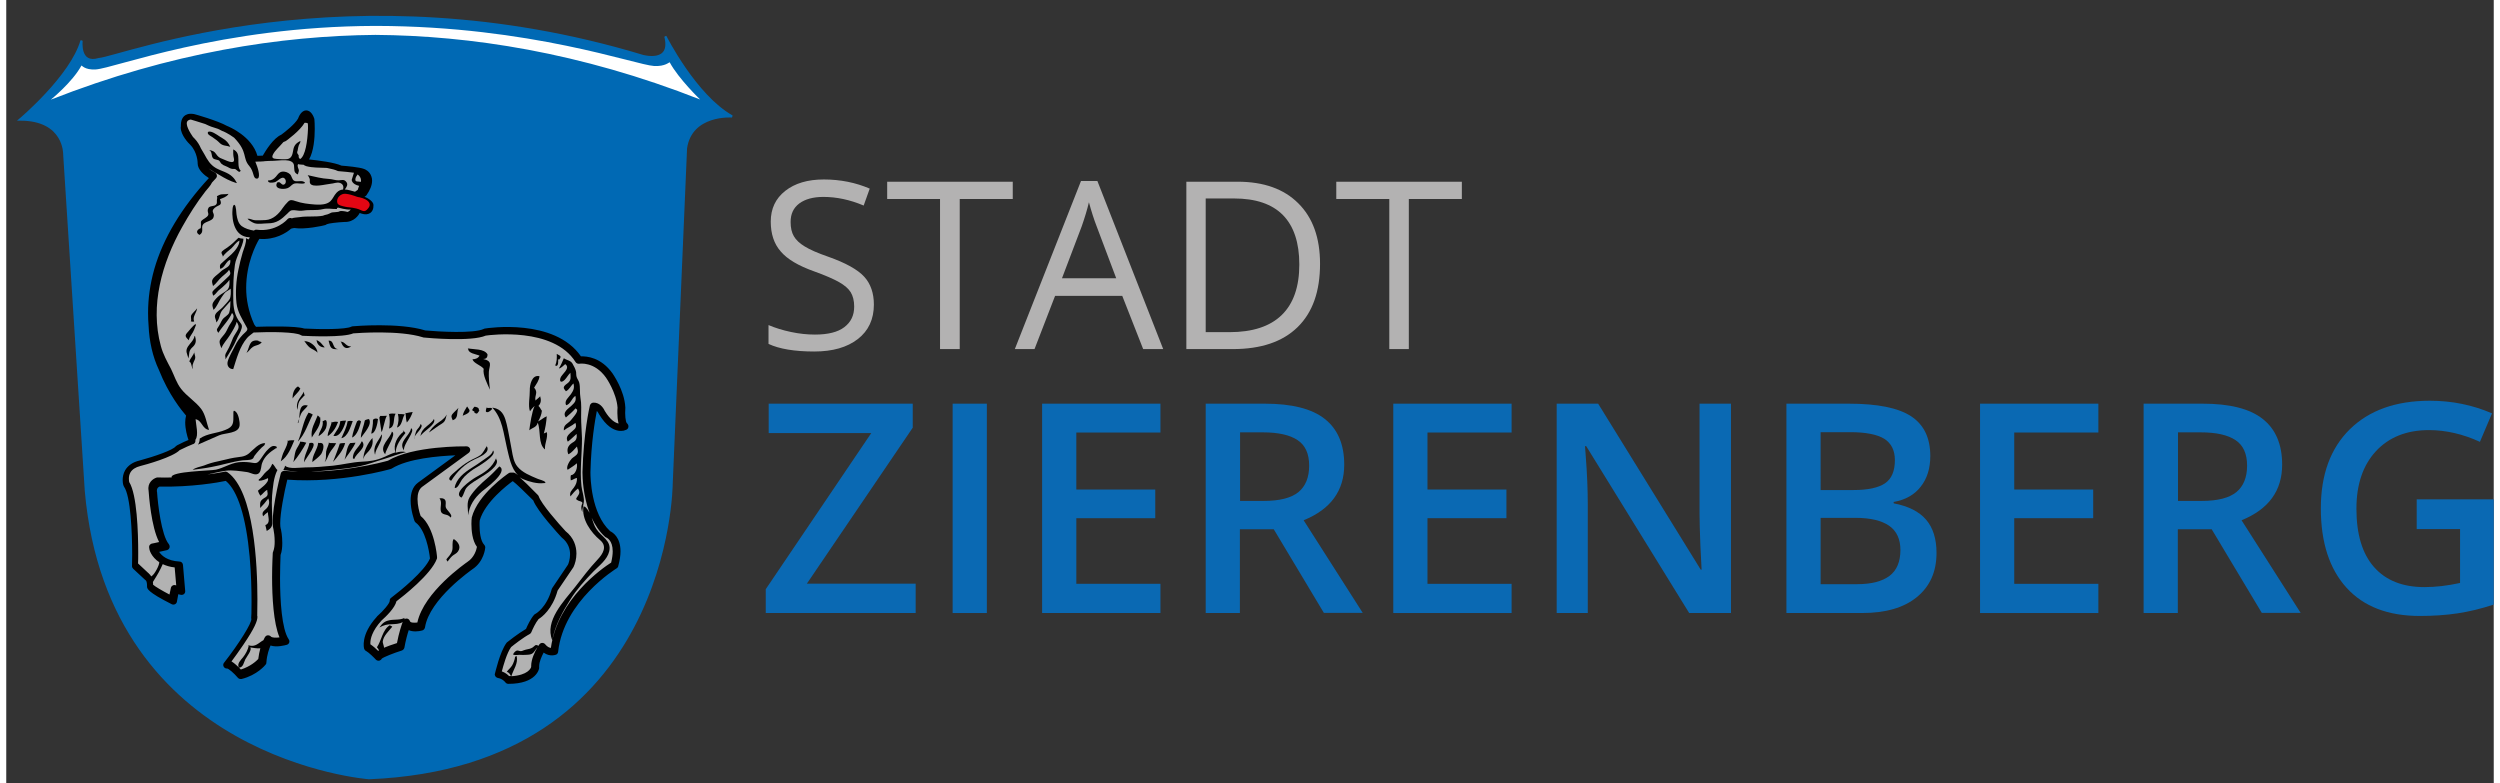 <?xml version="1.0" encoding="utf-8" standalone="no"?><!-- Generator: Adobe Illustrator 22.1.0, SVG Export Plug-In . SVG Version: 6.00 Build 0)  --><svg xmlns="http://www.w3.org/2000/svg" xmlns:xlink="http://www.w3.org/1999/xlink" height="47" id="Ebene_1" style="enable-background:new 0 0 1440.1 453.5;" version="1.1" viewBox="0 0 1440.1 453.5" width="150" x="0px" xml:space="preserve" y="0px">
<rect x="0" y="0" width="1440.1" height="453.5" fill="#333333" stroke="none"/>
<style type="text/css">
	.st0{fill-rule:evenodd;clip-rule:evenodd;fill:none;stroke:#FFFFFD;stroke-width:5.361200e-02;}
	.st1{fill-rule:evenodd;clip-rule:evenodd;fill:#0069B4;stroke:#0069B4;stroke-width:1.287;}
	.st2{fill-rule:evenodd;clip-rule:evenodd;}
	.st3{fill-rule:evenodd;clip-rule:evenodd;fill:#B2B2B2;}
	.st4{fill-rule:evenodd;clip-rule:evenodd;fill:#E30613;}
	.st5{fill-rule:evenodd;clip-rule:evenodd;fill:#FFFFFF;}
	.st6{fill:#B3B2B2;}
	.st7{fill:#0A69B3;}
</style>
<g>
	<path class="st0" d="M8,69.2c0,0,29.7-25,35.6-45.7c0,0-1.8,14.3,10.1,10.7c12.4-0.9,144.8-53.2,314.8-1.8c0,0,17.2,4.8,13.1-11.3   c0,0,17.3,34.4,38.6,46.3c0,0-23.7-1.8-26.7,18.4L385.2,280c0,0-0.6,163.4-175.2,170.5c0,0-150.3-11.3-163.9-166.3L33.6,89.4   C33.6,89.4,34.2,69.2,8,69.2z"/>
	<path class="st1" d="M8,69.2c0,0,29.7-25,35.6-45.7c0,0-1.8,14.3,10.1,10.7c12.4-0.9,144.8-53.2,314.8-1.8c0,0,17.2,4.8,13.1-11.3   c0,0,17.3,34.4,38.6,46.3c0,0-23.7-1.8-26.7,18.4L385.2,280c0,0-0.6,163.4-175.2,170.5c0,0-150.3-11.3-163.9-166.3L33.6,89.4   C33.6,89.4,34.2,69.2,8,69.2z"/>
	<path class="st2" d="M265.5,296.4c-0.1,0.7-0.1,1.4-0.1,2.1C265.5,297.9,265.6,297.2,265.5,296.4z"/>
	<path class="st2" d="M248.7,286.5c0-0.1-0.1-0.2-0.1-0.2l-0.7,0.2C248.1,286.5,248.4,286.5,248.7,286.5z"/>
	<path class="st2" d="M224.3,346.9L224.3,346.9L224.3,346.9z"/>
	<g>
		<path class="st3" d="M101.5,342.9l-3.4-1l-1.3,6.5c0,0-13.1-6.5-13.1-8.4c0,0,0.3-3.9-1.5-5.2l-7.1-6.6c0,0,1.1-38.8-5-47.2    c0,0-2.9-9.4,7.9-12.1c0,0,19.1-5,22-8.9c0,0,7.3-3.7,8.4-3.7c0,0-4.2-9.7-1.8-16c0,0-58.5-60.8,14.2-137.5c0,0-8.2-4.2-7.6-8.4    c0,0,0-6.8-4.8-11.8c0,0-5.7-5.5-5-9.4c0,0-0.8-6,4.8-5c0,0,13.9,3.9,18.9,6.8c0,0,14.7,5.8,16.8,17.6l6-0.3    c0,0,5.5-10.5,10.5-12.3c0,0,8.1-5.8,10.5-10.2c0,0,2.6-7.9,5.5-0.3c0,0,1.6,21.3-5.5,24.7c0,0,17.6,1.3,22.8,3.9    c0,0,10.7,0.8,12.9,1.8c0,0,7.1,2.4,0.2,12.1c0,0-12,4.2-3.9,10.2c0,0-2.1,4.5-7.1,4.2c0,0-10.7,0.5-11.5,1.8    c0,0-14.2,3.4-19.2,1.1c0,0-7.1,8.4-19.6,6.8c0,0-17.6,26.5-2.4,55.3c0,0,24.7-1.3,29.4,1.9c0,0,23.9,1.3,28.9-1.3    c0,0,26.5-2.4,41.4,2.4c0,0,27.6,2.7,35.2-1c0,0,40.2-6.3,54.3,16.2c0,0,10-1.8,17.6,8.9c0,0,6.6,9.2,7.1,18.7    c0,0-0.8,9.2,1.8,10.8c0,0-6,3.7-13.1-7.9c0,0-1.6-3.9-4.8-3.7c0,0-3.7,15.5-4.2,38c0,0-0.5,24.4,12.4,35.9c0,0,8.1,2.6,3.9,17.8    c0,0-31.5,18.9-34.9,49.8c0,0-3.4,1.6-6.8-2.6c0,0-4.7,7.1-4.2,12.1c0,0-1,7.4-15.7,7.4c0,0-2.1-2.9-5.8-3.4c0,0,2.6-12,6.3-17    c0,0,6.8-5.5,11.3-7.9c0,0,2.4-5.8,4.7-8.4c0,0,7.3-3.9,10.5-15.8l9.2-13.6c0,0,5.3-11-4.2-18.4c0,0-14.2-15.2-16-21    c0,0-11.8-12.1-13.1-12.1c-1.3,0-1.3,0-1.3,0s-17.1,11.6-20.5,24.4c0,0-1,11.5,3.2,16c0,0-0.5,7.1-6.6,11c0,0-25.7,17.6-28.3,35.1    c0,0-7.1,1.8-8.1-2.1c0,0-2.4,6-3.7,13.6c0,0-12.6,4-12.9,5.8c0,0-3.9-4.2-6.3-5.5c0,0-2.1-6.8,6.8-16.5c0,0,8.4-7.3,8.2-10.8    c0,0,19.9-14.7,23.4-24.1c0,0-1.3-17-9.2-22.8c0,0-5.5-14.7,1.3-19.7l27-19.7c0,0-30.7-0.5-44.6,8.1c0,0-29.1,8.6-60.9,6    c0,0-6.3,24.7-4.2,31.2c0,0,1.8,8.9-0.3,14.2c0,0-2.4,39.6,5,50.4c0,0-7.3,2.1-9.7-0.5c0,0-3.2,4.7-3.7,12.6c0,0-4.5,5.5-12.9,7.6    c0,0-5.8-6.6-8.1-6.1c0,0,17.6-22.5,16.3-27.3c0,0,2.9-68-16.3-81.6c0,0-18.4,3.9-39.3,3.4c0,0-3.9,1.3-3.2,5.3    c0,0,1.6,24.7,7.3,31.5l-7.1,1.5c0,0,2.1,8.4,14.7,9.3L101.5,342.9z"/>
		<path class="st2" d="M357.1,249.3c0.1,0.2,0.3,0.3,0.4,0.4C357.4,249.5,357.3,249.4,357.1,249.3z M304.9,387.4L304.9,387.4    c0.1,0.1,0.1,0.2,0.1,0.2C304.9,387.6,304.9,387.5,304.9,387.4z M127.4,383.6c0.1,0,0.3-0.1,0.4-0.1    C127.7,383.5,127.5,383.5,127.4,383.6z M127.4,383.6 M127.4,383.6C127.3,383.6,127.3,383.6,127.4,383.6    C127.3,383.6,127.3,383.6,127.4,383.6z M127.4,383.6L127.4,383.6L127.4,383.6z M127.4,383.6 M88.4,282.2    C88.4,282.2,88.4,282.2,88.4,282.2C88.4,282.2,88.4,282.2,88.4,282.2z M83.4,333L83.4,333L83.4,333z M83.6,333.1    c-0.1,0-0.1-0.1-0.2-0.1c0,0,0.1,0,0.1,0.1C83.6,333.1,83.6,333.1,83.6,333.1z M83.6,333.1L83.6,333.1L83.6,333.1z M83.2,285.8    C83.2,285.8,83.2,285.8,83.2,285.8S83.2,285.8,83.2,285.8z M83.2,285.6c0-0.1,0-0.1,0-0.2c0,0.1,0,0.2,0,0.3    C83.2,285.7,83.2,285.7,83.2,285.6z M155.4,308c0,0,0,0,0-0.1c0,0,0-0.1,0-0.1C155.4,307.9,155.4,308,155.4,308z M155.4,308     M155.4,308C155.4,308,155.4,308,155.4,308S155.4,308,155.4,308z M155.4,308 M101.3,72.7c0,0.1,0,0.3,0,0.4l0,0    C101.3,73,101.3,72.8,101.3,72.7z M101.3,72.7C101.3,72.7,101.3,72.7,101.3,72.7S101.3,72.7,101.3,72.7z M170.1,92.1    c-0.3-0.3-0.7-0.7-0.8-1.1c-0.1-0.3,0.1-0.8,0-1c-0.1-0.4-0.6-0.8-0.7-1.1c-0.3-0.8-0.2-1,0.1-1.8c0.2-1,0.3-2,0.6-2.8    c0.3-0.9,1.1-1.7,1-2.7c-2.6,1.3-3.8,2.7-4.2,5.6c-0.4,2.2-0.8,4.4-3.3,4.9c-1.9,0.3-4.4,0-6.3-0.1c-2-0.1-3.1-0.6-2-2.7    c1.2-2.3,3.5-4.2,5.1-6.1c0.3-0.3,0.5-0.6,0.8-0.9c0.3-0.2,0.6-0.3,0.9-0.4c0.2-0.1,0.3-0.2,0.5-0.2c0.8-0.6,8.2-5.9,10.9-10.6    c0.7-0.1,1.3,0,1.9,0.3c0.1,1,0.1,2,0.1,3C174.4,81.8,173.2,90.3,170.1,92.1z M203.4,101c1.2,0.8,2,2,2,3.6c0,0.2,0,0.4-0.1,0.7    c-1.6-0.4-3.2,0.2-3.2-1.3C202.1,102.7,202.9,101.7,203.4,101z M84.9,337l0.2-0.4c2.7-4.3,3.7-6,5.5-10c1.9,0.9,4.1,1.6,6.9,1.9    c0.2,2.1,0.6,7.1,0.9,10.4c-0.1,0-0.4-0.1-0.4-0.1c-0.6-0.2-1.2-0.1-1.7,0.2c-0.5,0.3-0.9,0.8-1,1.4c0,0-0.4,2-0.8,3.8    c-4.2-2.2-8.3-4.6-9.5-5.7c0,0,0,0,0,0c0,0,0-0.1,0-0.1C85,338,85,337.5,84.9,337z M88.6,325.5c0,1.9-2.8,7.1-4.4,8    c-0.1,0.1-0.2,0.2-0.3,0.2c-0.3-0.6-0.8-1.2-1.3-1.6c0-0.1-0.1-0.2-0.3-0.3c-1.1-1-5-4.7-6-5.6c0.1-1.3,0.1-3.5,0.1-6.3    c0-11.8-0.7-33.6-5.2-40.8c-0.1-0.3-0.2-1-0.2-2c0-1.1,0.2-2.4,0.9-3.6c1-1.7,2.9-3,5.7-3.7c3.2-0.8,18.8-5.1,22.8-9.2    c3-1.5,6.6-3.1,7.3-3.3l-0.2,0c0.7-0.1,1.4-0.4,1.7-1c0.3-0.5,0.4-1.2,0.3-1.7c2-2.5,0.3-8.9,0.1-11.9c3.7,0.6,3.8,5.7,7.8,6.2    c-1.4-4-2-8.7-4.5-12.1c-3.3-4.4-8.3-7.3-11.7-11.7c-2.7-3.5-3.9-7.6-5.8-11.5c-2.3-4.4-4.6-8.4-5.9-13.3    c-6.4-23.5,0.7-48.1,12.3-68.8c3.9-7,8.5-14.3,13.5-20.7c1.1-1.4,3-3.3,3.8-5.1c0.8-0.8,1.5-1.7,2.3-2.5c0.4-0.5,0.7-1.1,0.5-1.8    c-0.1-0.6-0.5-1.2-1.1-1.5c-1.3-0.7-2.6-1.5-3.7-2.4c2.1,1.4,4.2,2.6,6.3,3.8c3.1,1.9,6.1,3.5,9.6,4.6v0.1c0.1,0,0.4-0.1,0.5-0.1    c-0.7-1.3-1.4-2.5-2.5-3.5c-2.6-2.6-6.4-3.3-9.6-5.1c-3.3-1.9-5-4.8-6.7-8c-0.6-1.1-1.3-2.2-2-3.4c-0.8-1.9-2-3.9-3.7-5.7    c0,0-0.1,0-0.1-0.1c-0.2-0.2-0.5-0.5-0.8-0.8c-1.5-2.2-5.1-7.7-2.9-9.5c0.5-0.4,1-0.5,1.6-0.6c0.9,0.3,4.5,1.3,8.4,2.6    c1.4,0.7,2.6,1.2,3.4,1.5c1.3,0.4,2.7,0.9,4,1.3c0.9,0.4,1.7,0.8,2.4,1.2c0.1,0.1,0.2,0.1,0.3,0.1c0.1,0,3.2,1.3,6.6,3.8    c0.1,0.1,0.1,0.1,0.2,0.2c7.9,8.3,4.5,11.5,8.6,16.2c2.9,3.4,2,7.1,4.2,7.3c2.7,0.3,0.8-5.8,0.4-6.9c-0.3-0.9-0.7-1.9-1.1-2.9    l2.6-0.1c0.2,0,0.4,0,0.6,0l1.6-0.1c0.2,0,0.4,0,0.6-0.1c1.7-0.1,3.4-0.2,5.2-0.2c3,0,11.3-1.8,11.8,2.7c0.3,2.3-0.4,4.2,2.3,5.2    c0-0.8,0.5-1.5,0.5-2.3c0-0.7-0.5-1.4-0.6-2.1c-0.2-0.8-0.1-1.2,0.2-1.6c0.2,0.1,0.5,0.2,0.7,0.2c0.7,0.1,1.6,0.1,2.5,0.2    c0.1,0.2,0.6,0.5,1.5,0.8c3.7,1,7.7,0.8,11.4,1c0.3,0,0.6,0,0.9,0.1c2.4,0.5,4.5,1,5.7,1.6c0.2,0.1,0.5,0.2,0.8,0.2    c3,0.2,6.3,0.6,8.8,0.9l-1.3,4.1c0,0-0.1,2.5,4.3,3.5c-0.3,0.8-0.6,1.5-0.8,2.3c-0.5,0.4-1.1,0.8-1.6,1.1    c-1.9-0.5-3.9-1.2-5.9-1.3c1-1.3,2-2.8,1-4.2c-1.3-1.9-2.7-1.2-4.4-1.1c-1.9,0.1-3.8-0.7-5.7-0.8c-4.3-0.2-8.2-1.3-12.4-2.2    c0.5,0.6,1,1.5,1.2,2.2c0.2,0.9-0.2,1.6,0.2,2.5c1.3,2.8,9.3,0.5,11.8,0.3c1.9-0.1,3.7-1.1,5.5-0.5c1.7,0.6,2.3,2,1.8,3.7h0.1    c0,0,0,0.1,0,0.1c-1.4,0.1-2.7,0.6-3.9,1.9c-3,3.2-2.2,7.5-12.5,6.8c-3.9-0.3-7.6-0.7-11.3-2c-1.8-0.6-2.9-1-4.3,0.4    c-1.2,1.2-2.2,2.4-3.1,3.7c-2.2,3.3-5.5,6.6-9.8,6.9c-2,0.1-4.2,0.2-6.2,0.1c-1.5-0.1-2.8-1-4.3-0.9c0.5,0.9,3.1,2.4,4.2,2.7    c2.2,0.6,5.3,0,7.6,0c5,0,7.7-2.2,11.2-5.6c1.5-1.5,1.9-2.2,4.2-2c1.8,0.2,3.3,0.5,5.1,0.2c3.8-0.6,7.4,0.1,11.2-0.8    c2.8-0.7,5.4,0,8.3-0.1c-0.3-0.6,0.2-0.7,0.7-0.8c0,0,4.9,1.4,7.1,1.1c0,0,0.1,0.1,0.1,0.1c-0.4,0.5-1,1-1.8,1.3    c-1.8-0.5-4-0.7-4.6-0.4c-0.7,0.7-4.2,0.4-5,0.9c-0.7,0.3-1.3,0.7-2,0.9c-1.3,0.3-2.1,0.5-2.7,0.8c-4.4,0.8-9,0.1-13.4,0.8    c-1.9,0.3-3.2,0.2-4.5,0.7c0,0,0,0-0.1,0c-0.8-0.4-1.9-0.2-2.5,0.5c-0.2,0.3-6.6,7.5-17.8,6.1c-0.6-0.1-1.2,0.1-1.6,0.5    c-2.7-0.4-5.3-1.3-7.1-2.6c-2.1-1.7-2.6-4.3-3-6.8c-0.1-0.7-0.2-5.3-1.2-5.5c-1.3-0.2-1.2,4.7-1.2,5.4c0.1,3.5,0.9,7.5,3.2,10.3    c1.9,2.2,4.3,3,6.9,3.1c-0.2,0.4-0.4,0.8-0.6,1.2c-0.6-0.1-1.1-0.4-1.7-0.8l0.1,0.1c0.3,2.6-1.1,5.7-1.9,8.2    c-1,3.3-1.8,6.7-2.5,10.1c-1.3,5.9-1.8,13.2-1.1,19.3c0.6,5.1,3.2,9,5.6,13.4c0.4,0.8,0.9,1.3,0.6,2.1c-0.3,0.9-1.9,2-2.5,2.7    c-2,2.2-3.2,3.7-4.5,6.4c-1.4,3-3.4,6-4.3,9.2c-0.6,2.3,0.7,4.4,3.2,4.4c1.9-6,3.8-13.1,8-18c1.1-1.3,2.5-2.1,3.8-3.2    c10-0.5,24.5-0.3,27.3,1.5c0.3,0.2,0.7,0.3,1,0.4c4,0.2,23.5,1.1,29.4-1.4c2.7-0.2,26.8-2,40.4,2.3c0.1,0.1,0.3,0.1,0.4,0.1    c2.8,0.3,27.6,2.5,35.9-1.1c2.6-0.4,39.2-5.1,52,15.3c0.4,0.7,1.3,1.1,2.1,1c0.3-0.1,8.8-1.4,15.5,8c0.1,0.1,6.1,8.8,6.7,17.4    c-0.1,0.9-0.1,1.9-0.1,3.2c0,1.9,0.2,4.1,0.7,6c-1.9-0.4-4.7-1.9-8-7.3c-0.9-2-3.1-5-6.7-4.8c-0.9,0.1-1.6,0.7-1.9,1.6    c-0.2,0.7-3.7,16-4.3,38.5c0,0.1,0,0.2,0,0.5c0,2.6,0.3,13.1,4.1,23.2c-0.7-1.3-1.5-2.5-2.6-3.5l0.1,0.1c-0.1-0.1-0.7-0.3-1-0.4    c-1.3,7.4,4.3,15.2,9.6,19.6c4.3,3.6,1.7,7.9-1.5,11.3c-4.8,5.1-8.9,10.6-13.1,16c-6.3,8-17.7,19.5-13.1,30.6    c1.6-8.5,6-16.5,10.6-23.7c3.7-5.9,8.4-11,13.2-16c3.4-3.5,8.1-6.9,9.2-11.8c1.4-6.2-4.6-8.3-7.5-12.9c-1.3-1.9-1.9-4.3-2.7-6.5    c1.9,4.1,4.4,8,7.8,11.1c0.2,0.2,0.5,0.3,0.7,0.4c0.2,0.1,3.7,1.5,3.7,8c0,1.8-0.3,4-0.9,6.5c-4.9,3.1-30.9,21-34.9,49.4    c-0.8-0.1-2-0.5-3.3-2.1c-0.4-0.5-1-0.8-1.7-0.8c-0.7,0-1.3,0.4-1.7,0.9c-0.1,0.1-0.3,0.4-0.5,0.8c-1.8-1.1-1.9-0.1-3.3,0.9    c-1.2,0.8-2.6,1-4,1.3c-0.8,0.2-1.5,0.5-2.3,0.8c-1.1,0.3-1.9-0.4-2.8-0.3c-0.9,0.2-2,1.4-2.3,2.3c1.1,0.6,2.7,0.2,3.8,0.2    c1.3,0.1,2.6,0.1,4,0c1.5-0.1,2.6-0.1,3.7-1c0.9-0.8,1.6-2.2,2.4-3.1c0.1-0.1,0.1-0.1,0.2-0.2c-1.4,2.4-3.6,6.8-3.6,10.7    c0,0.2,0,0.4,0,0.6c-0.2,0.8-1.9,4.8-11.5,5.4c1.2-3.9,4.1-7.4,3.1-11.7c-0.1,0-0.8,0.3-0.9,0.4c-0.2,1.6-0.9,3.6-1.7,5    c-0.8,1.4-2.2,2.4-3.1,3.7c1.4,0.6,1.6,1.1,2.3,2.3l0.1,0.2c-0.4,0-0.7,0-1.1,0c-0.8-0.8-2.2-2-4.2-2.7c0.9-3.4,2.9-10.7,5.4-14.1    c1.2-1,6.9-5.5,10.7-7.5c0.4-0.2,0.8-0.6,1-1.1c0.6-1.5,2.5-5.6,4.2-7.6c1.7-1,8-5.6,11-16.5c0.3-0.5,9-13.3,9-13.3    c0.1-0.1,0.1-0.2,0.2-0.3c0.9-1.9,1.7-4.7,1.7-7.8c0-4.3-1.5-9.2-6.3-13c-3.9-4.2-14.1-15.8-15.5-20.1c-0.1-0.3-0.3-0.6-0.5-0.8    c-5.3-5.4-8.5-8.5-10.6-10.3c0.6,0.4,1.3,0.8,2,1.1c3.3,1.4,8.2,2.8,11.8,2.3c0.9-0.1,1.4,0.2,1-0.6c-0.6-0.9-3.6-1.5-4.6-2    c-4-1.7-8.6-3.5-11.4-6.9c-2.2-2.6-2.7-6.1-3.3-9.4c-1-5.1-1.8-10.3-3-15.3c-0.9-3.7-2.1-7.6-6.1-9c-0.7-0.2-1.4-0.4-2.1-0.5h-0.1    c5.9,6.2,6.5,15.1,8.4,23c1.3,5.3,2.4,12.2,6.5,16.1c-1.9-1.5-2.4-1.5-2.9-1.5H292c-0.4,0-0.8,0.1-1.2,0.4    c-0.7,0.5-17.8,12.1-21.3,25.6c0,0.1,0,0.2,0,0.3c-0.1,0.4-0.2,1.7-0.2,3.4c0,3.8,0.5,9.7,3.2,13.3c-0.3,1.7-1.5,6.1-5.5,8.7    c-1.1,0.8-25.2,17.4-29,35.1c-1.8,0.2-4,0.2-4.3-0.8c-0.3-0.9-1-1.5-1.9-1.5c-0.5,0-0.9,0.1-1.3,0.4c0-0.3,0-0.5,0.1-0.8    c-2.5,1.4-6.1,0.8-8.8,1.4c-2.9,0.6-4.1,1.8-5.8,4.2c2.6-1.4,4.3-1.9,7.1-1.9c1.5-0.1,4.8-0.1,6.4-1.3c-0.6,1.6-2.2,6.3-3.3,12.2    c-3.2,1-5.6,1.9-7.5,2.7c0.1-0.9-0.9-2.7-0.7-3.8c0.4-3.1,3.6-6,5.5-8.4c-0.3-0.2-1.1-0.7-1.5-0.8c-4.2,2.6-4.8,9-7.4,12.7    c0.5,0.5,0.9,1.2,1.2,1.8c-0.2,0.1-0.3,0.2-0.5,0.3c-1.2-1.2-3-2.8-4.5-3.8c0-0.2,0-0.5,0-0.8c0-2.2,0.9-6.9,6.5-13    c2.5-2.2,7.7-7.2,8.6-11.1c3.7-2.8,20.1-15.6,23.4-24.6c0.1-0.2,0.1-0.5,0.1-0.7c0-0.1,0-0.1,0-0.2c0-0.7-1.4-17.3-9.5-23.9    c-0.8-2.2-1.8-6.2-1.8-9.8c0-2.9,0.7-5.5,2.6-7l27-19.7c0.5-0.4,0.9-1,0.9-1.7c0-0.2,0-0.5-0.1-0.7c-0.3-0.8-1.1-1.4-2-1.4    c-1.3,0-31-0.4-45.5,8.3c-2.5,0.7-30.2,8.4-59.9,5.9c-1-0.1-2,0.6-2.2,1.6c-0.7,2.6-6.3,25.2-4.2,32.2c0.3,1.4,0.7,4.2,0.7,7.1    c0,2.1-0.2,4.2-0.9,5.9c-0.1,0.2-0.1,0.4-0.2,0.6c0,0.6-0.4,6.5-0.4,14.1c0,11.4,0.8,26.7,4.3,34.9c-2.2,0.3-4.4,0.2-5-0.5    c-0.4-0.5-1.1-0.7-1.7-0.7c-0.7,0-1.3,0.4-1.6,0.9c-0.1,0.1-0.5,0.7-1,1.9c-2.9,1.6-4.6,4.2-8.6,3c-0.3,0.1-0.1,0.3-0.2,0.5    l0.3-0.3c-0.5,2.4-1.8,4.8-3.3,6.7c-1.3,1.6-3.7,3.8-2.4,6c2.5,0,2.8-3,3.7-4.8c0.7-1.4,4.2-5.7,2.8-6.9c1,0.1,4.2,0.8,5.9,0.5    c-0.5,1.8-0.9,3.9-1.2,6.2c-1.1,1.2-4.6,4.4-10.1,6.1c-1.7-1.8-3.6-3.6-5.4-4.7c1.7-2.2,4.3-5.9,6.9-9.7c6.6-9.7,8.1-13.8,8.1-16    c0-0.3,0-0.5-0.1-0.7c0-1,0.1-4.5,0.1-9.6c0-19.7-1.8-62.5-17.3-73.5c-0.5-0.3-1.1-0.5-1.7-0.3c-0.1,0-3.9,0.8-10,1.6    c3.6-0.8,7.3-1.7,10.8-2.2c3.5-0.5,8.6,0.3,12.2,0.8c2.2,0.3,5.1,2.5,7,0.5c1.3-1.3,1.1-4.3,1.8-5.9c1.4-3.8,4.6-6.3,7.9-8.4    l0.2,0.1c0.9-1-0.2-1.3-1.1-1.4c-1.4-0.2-2.4,0.8-3.3,1.6c-2,1.8-3.2,4-4.8,6.2c-2,2.8-2.9,2.1-6,1.7c-2.2-0.3-4.5-0.3-6.6-0.1    c-4.8,0.6-8.6,3.3-13.1,4.3c-3.3,0.7-26.1,0.9-25.7,4.4c0.1,0,0.1,0,0.2,0.1c-2.7,0.1-5.4,0.1-8.2,0c-0.3,0-0.5,0-0.7,0.1    c-2,0.6-5.4,3-4.6,7.5c0.2,2.8,1.5,21,6.1,29.8c-2,0.5-4.2,0.9-4.2,0.9c-0.5,0.1-1,0.5-1.3,0.9c-0.2,0.4-0.3,0.7-0.3,1.1    c0,0.2,0,0.3,0.1,0.5C82.7,318.2,83.9,322.4,88.6,325.5z M144.6,189.2c-0.2-0.2-0.3-0.4-0.4-0.5c-0.3-0.3-0.5-0.7-0.7-1    c-3.3-7.3-4.6-14.5-4.6-21c0-14.1,5.6-25.1,7.6-28.4c9.2,0.7,15.5-3.4,18.4-5.9c0.6-0.2,1.2-0.3,1.8-0.4c6.3,1,16.7-1.3,18-1.7    c0.3-0.1,0.6-0.3,0.9-0.5c1-0.5,6.1-1.1,10.2-1.3c5.6,0.2,8.3-4.1,8.8-5.2c0.4,0.1,0.8,0.3,1.2,0.4c3.6,1.2,7-0.4,6.8-5.1    c-0.1-2-3.3-4-5.2-4.7c-0.5,0.2,0.6-0.2,1.1-0.8c2.2-3.1,3.3-6,3.3-8.5c0-0.8-0.1-1.6-0.4-2.4c-1-3.2-3.9-4.3-4.3-4.4    c-2.5-1-10.2-1.7-13-1.9c-4.2-1.9-13.3-3-18.8-3.6c2.7-4.7,3.3-12.3,3.3-17.6c0-2.5-0.1-4.5-0.2-5.5c0-0.2-0.1-0.4-0.1-0.6    c-0.4-1.2-1.8-4.7-4.7-4.7c-2.7,0.1-4.2,3.4-4.7,4.8c-1.8,3.2-7.5,7.7-9.7,9.3c-4.6,2-9,9.2-10.7,12.1c-1,0-1.9,0.1-3.1,0.1    c-3.2-11.3-16.3-16.8-17.6-17.3c-5.3-3-18.6-6.8-19.2-6.9c-0.1,0-0.1,0-0.2,0c-2.8-0.5-4.5,0.4-5.4,1.2c-1.6,1.5-1.9,3.8-1.9,5.1    c0,0.4,0,0.6,0,0.8c0,0.2-0.1,0.5-0.1,0.7c0,4.4,4.5,9.1,5.6,10.1c4.1,4.3,4.2,10.3,4.2,10.3c0,0.1,0,0.3,0,0.4    c0,3.6,3.8,6.8,6.5,8.5c-15.8,17.1-26.5,34.9-31.6,52.7c-2.4,8.5-3.6,16.9-3.6,25.4c0,2.5,0.1,5,0.3,7.4c0.4,9,2.3,17.8,6,25.6    c5.6,14.2,13.2,23.5,15.7,26.4c-0.3,1.3-0.5,2.6-0.5,3.9c0,3.9,1.1,7.9,1.9,10.2c-1.4,0.5-3.4,1.5-6.6,3.1    c-0.3,0.2-0.6,0.4-0.8,0.6c-1.5,2.1-12,5.8-20.9,8.2c-3.9,0.9-6.8,2.9-8.4,5.7c-1.1,1.9-1.4,4-1.4,5.6c0,1.9,0.4,3.2,0.5,3.3    c0.1,0.2,0.2,0.4,0.3,0.6c3.8,5.4,4.7,26.4,4.7,39.4c0,2.5-0.1,4.8-0.1,6.5c0,0.1,0,0.1,0,0.1c0,0.6,0.3,1.1,0.7,1.5l7.1,6.6    c0.1,0,0.1,0.1,0.2,0.1c0.4,0.3,0.7,1.7,0.7,3c0,0.1,0,0.3,0,0.4c0,0,0,0.1,0,0.1c0,1.2,0,3.1,14.3,10.3c0.6,0.3,1.3,0.3,1.9,0    c0.6-0.3,1-0.8,1.1-1.5c0,0,0.4-2.4,0.8-4.3c0.5,0.2,1.2,0.3,1.2,0.3c0.7,0.2,1.4,0.1,2-0.3c0.5-0.4,0.8-1,0.8-1.6    c0-0.1,0-0.2,0-0.2l-1.3-15.2c-0.1-1-0.9-1.9-2-1.9c-7.2-0.4-10.4-3.5-11.8-5.6c2.1-0.5,4.5-1,4.5-1c0.7-0.2,1.3-0.7,1.5-1.4    c0.1-0.2,0.1-0.5,0.1-0.7c0-0.5-0.2-1-0.5-1.4c-4.3-5.1-6.4-23.6-6.8-30.2c0-0.1-0.1-0.2-0.1-0.3c0-0.2,0-0.4,0-0.6    c0-1.3,0.9-1.9,1.5-2.2c18.3,0.4,34.3-2.4,38.4-3.3c6.9,5.7,11.7,20.8,13.8,43.8c0.9,10,1.1,19.5,1.1,26.2c0,5.6-0.1,9.2-0.2,9.3    c0,0,0,0.1,0,0.1c0,0.2,0.1,0.4,0.1,0.6l0-0.1c0.3,2.3-6.9,14-15.9,25.5c-0.5,0.6-0.5,1.5-0.1,2.2c0.4,0.7,1.3,1.2,2.1,1l-0.2,0    c1,0.1,4,2.7,6.3,5.4c0.5,0.6,1.3,0.8,2.1,0.7c9-2.2,13.8-8.1,14-8.4c0.3-0.3,0.4-0.7,0.4-1.2c0.3-4.5,1.6-7.9,2.4-9.8    c3.5,1.2,8.3-0.1,9.4-0.4c0.7-0.2,1.2-0.7,1.4-1.3c0.1-0.2,0.1-0.5,0.1-0.7c0-0.4-0.1-0.8-0.4-1.2c-4-5.9-5-22.4-5-35.5    c0-5.3,0.2-10.1,0.3-13.3c0.8-2.1,1-4.6,1-7c0-4.1-0.7-7.7-0.8-8c0-0.1-0.1-0.1-0.1-0.2c-0.2-0.7-0.3-1.8-0.3-3.1    c0-6.1,2.2-17.5,4.1-25.3c31.1,2.2,59.6-6.1,59.9-6.2c0.2-0.1,0.4-0.1,0.5-0.2c9.4-5.9,27.3-7.3,36.9-7.7    c-6.9,5-21.6,15.8-21.6,15.8c-3.3,2.4-4.3,6.4-4.3,10.4c0,5.7,2.1,11.3,2.2,11.7c0.1,0.4,0.4,0.7,0.7,1c5.6,4.1,7.8,16,8.3,20.8    c-3,7.3-17.2,18.8-22.5,22.8c-0.6,0.4-0.8,1-0.8,1.7c0,0,0,0.1,0,0.1v0c0,1.3-3.5,5.6-7.4,9c-0.1,0.1-0.1,0.1-0.1,0.2    c-9.6,10.5-7.4,18.2-7.3,18.5c0.2,0.5,0.5,1,1,1.2c1.7,0.9,4.8,4,5.8,5.1c0.5,0.5,1.4,0.8,2.2,0.5c0.5-0.2,1-0.6,1.2-1.1    c1.1-0.9,6.8-3.2,11.6-4.7c0.8-0.3,1.3-0.9,1.5-1.7c0.7-4,1.7-7.7,2.5-10.1c2.4,1.1,5.6,0.8,7.8,0.2c0.8-0.2,1.4-0.9,1.6-1.7    c2.5-16.5,27.2-33.5,27.4-33.7c6.8-4.4,7.5-12.3,7.5-12.6c0-0.1,0-0.1,0-0.2c0-0.5-0.2-1-0.6-1.4c-2.2-2.3-2.7-7.7-2.7-11.4    c0-1.1,0-2.1,0.1-2.7c3-10.7,16.4-20.8,19-22.7c0.1,0,0.1,0,0.2,0c1.5,1,7.1,6.4,11.8,11.1c2.4,6.3,14.8,19.7,16.2,21.2    c0.1,0.1,0.2,0.2,0.3,0.3c3.8,3,4.8,6.7,4.8,9.7c0,3-0.9,5.4-1.2,6c-0.2,0.3-9.1,13.5-9.1,13.5c-0.1,0.2-0.2,0.4-0.3,0.6    c-2.9,10.7-9.2,14.3-9.5,14.4c-0.2,0.1-0.4,0.3-0.6,0.4c-2.1,2.3-4.1,6.6-4.8,8.3c-4.5,2.6-10.7,7.5-10.9,7.7    c-0.2,0.1-0.2,0.2-0.4,0.4c-3.9,5.3-6.5,17.3-6.7,17.8c0,0.2-0.1,0.3-0.1,0.4c0,0.4,0.2,0.8,0.4,1.2c0.4,0.5,0.9,0.8,1.4,0.9    c2.7,0.4,4.4,2.5,4.4,2.6c0.4,0.5,1,0.8,1.7,0.8c16.4,0,17.8-8.8,17.8-9.1c0-0.1,0-0.2,0-0.3c0-0.1,0-0.2,0-0.2c0-0.2,0-0.4,0-0.6    c0-2.5,1.4-5.6,2.6-7.9c3.7,2.7,7.1,1.2,7.2,1.2c0.7-0.3,1.1-0.9,1.2-1.7c3.2-29.5,33.6-48.1,33.9-48.3c0.5-0.3,0.8-0.7,0.9-1.3    c0.9-3.3,1.3-6.1,1.3-8.5c0-8.2-4.4-10.9-6-11.7c-11.1-10.2-11.4-31.2-11.4-33.9c0-0.2,0-0.3,0-0.3c0.4-17.2,2.7-30.4,3.7-35.4    c0.7,0.7,1.2,1.8,1.2,1.8c0.1,0.1,0.1,0.2,0.2,0.3c8.1,13.2,15.7,8.8,16,8.6c0.6-0.4,0.9-1,0.9-1.8c0-0.7-0.4-1.4-1-1.9l0.1,0.1    c-0.8-0.7-1.2-5-0.9-8.8c0-0.1,0-0.2,0-0.3c-0.5-10-7.2-19.3-7.4-19.7c-6.7-9.4-15-10-18.3-9.9c-15.3-22.2-54-16.4-55.6-16.1    c-0.2,0-0.4,0.1-0.6,0.2c-5.8,2.8-26.3,1.6-33.9,0.9c-15.2-4.7-40.9-2.5-42-2.4c-0.3,0-0.5,0.1-0.8,0.2    c-3.2,1.7-18.3,1.6-27.3,1.1C167.6,188.6,150.9,189,144.6,189.2z"/>
		<path class="st2" d="M181.1,256.5l-0.5-0.2c-0.4,4.1-3.5,7-3.4,11.2c1.6-1.3,3.9-3,5.1-4.6C183.5,261,185.1,255.7,181.1,256.5z"/>
		<path class="st2" d="M320,213.2h-0.1c0.8,0.5,2.9-1.8,3.7-2.4c3.4,2.4-2.2,5.9-2.8,8.1c-0.7,2.6,0.9,2.6,2.5,1    c1.2-1.2,2-2.9,3.3-4.1c0.1,2.4,0.6,4.1-1.3,5.8c-0.8,0.7-2.3,1.5-2.5,2.6c-0.2,0.9,0.7,1.5,1.2,2.3c1.9-0.8,2.8-3.2,4.4-4.5    c0.6,2.6,0.1,3.9-1.5,6.2c-1.3,1.9-4,3.7-2.8,6.4c2.5-0.4,3.3-4.2,5.4-5.4c0.6,2.9-0.3,3.8-2.3,5.7c-1.8,1.7-5.5,3.8-3.2,6.8    c1.9-1.6,3.9-3.4,5.6-5.3c0.2,0.2,0.7,0.6,0.9,0.8c0.4,1.6-2.4,4.5-3.3,5.7c-1.9,2.5-4.7,2.7-4.4,6.3c2.1-1.7,4.7-2.6,6.7-4.4    c1.1,3-0.5,3.6-2.6,5.5c-1.7,1.6-3.2,3-1.8,5.4c1.8-1.3,3.4-3,5.1-4.5c0.1,1.1,0.2,2-0.3,3.1c-0.7,1.5-1.8,1.6-3,2.6    c-2.1,1.7-2.4,3.8-1.5,6.1c2.2-1,3.3-2.8,5-4.5c0.3,1.1,0.8,2.7,0.4,3.8c-0.6,1.5-2.3,2.1-3.4,3.2c-1.2,1.2-3.5,4.9-2.4,6.5    c1.7-1.2,3.9-2.4,5.3-3.8c0.6,2.2-0.6,6.7-3.4,6.9c-0.3,0.9-0.2,2.1-0.1,3c1.2-0.2,2.2-1.2,3.6-1.4c0.1,2.2-0.5,3.8-1.8,5.6    c-1.4,1.9-2.6,2.6-2,5.1c1.3-1.6,2.8-3.4,4.4-4.6c1,1.8,1.1,2.7-0.2,4.5c-1,1.5-1.4,1.7,0.5,2.6c0.5,0.2,1.6,0.4,2,0.8    c0.6,0.7,0,0.8-0.2,1.8c-0.4,1.3-0.1,2.8,0.4,4c-0.1-2.5,1.1-4.9,0.9-7.4c-0.2-2.6-1.1-5.1-1.4-7.7c-1-9.1,0.3-18.4,0.3-27.6    c-0.1-4.1-0.5-8.3-0.5-12.4c0-3.8,0.3-7.5-0.4-11.2c-0.5-2.8,0-6-0.7-8.7c-0.3-1.1-1-1.9-1.4-3c-0.4-1-0.3-2-0.4-3.1    c-0.2-1.5-1.3-3.5-2.1-4.9c-1.1-1.9-3.3-1.9-5-3.1C321.8,209.7,321.2,211.3,320,213.2z"/>
		<path class="st2" d="M305.6,224.4c1.3-2.1,2.9-4.1,3.1-6.6c-4.5-1.1-5.7,5.3-5.6,8.1c0.1,3.4-1.1,9.1,0.1,12.2    c0.7-1.1,1.7-2.2,2.7-3.1c-1.6,3.4-2.6,10.4-3.1,14.1c1.9-1.6,4.2-1.6,4.9-4.4c1.9,4.8,0.1,12.3,4.2,15.5c-0.3-3.6,1.7-6.3,1.1-10    c-0.4,0.3-1.1,0.3-1.8,0.8c0.9-2.9,1.5-6.8,1.7-10c-1.7,0.7-3.4,2.2-5,3c1.1-1.9,2-4,2.2-6.2c-0.7-0.8-1.1-2.1-2-2.8    c1.5-1.5,1.7-3.5,1-5.6c-0.7,0.9-2,1.7-2.7,2.5C305.7,228.8,308.2,227.4,305.6,224.4z"/>
		<path class="st2" d="M134.5,137.6c-2.1,2.1-4.1,4-6.5,5.7c-0.9,0.7-3.3,1.9-3.4,2.9c-0.1,0.7,0.8,1.5,0.8,2.4    c1.3-2.1,3.3-3.4,5-4.9c1.6-1.5,2.5-3.4,4.6-4.4c0.1,2.8-2.7,6.1-4.6,7.9c-1.6,1.5-3.3,3-5,4.5c-1.8,1.6-1.8,1.6-1.6,3.9    c2.7-0.3,3.3-4.4,5.9-5.2c0.3,2.9-0.9,3.9-3.2,5.2c-1.3,0.7-2.3,1.5-3.4,2.6c-1.2,1.1-2.9,2.1-3.7,3.7c-0.6,1.2,0,2.3,0.3,3.7    c2-1.5,3.3-3.8,5.2-5.4c1.4-1.3,3.1-2.4,4.1-4c0.9,1.6,1.1,2.5-0.3,3.8c-1.6,1.5-3.1,3-4.7,4.4c-1.1,1.1-2.4,2.1-3.6,3.3    c-1.5,1.5-1.2,1.6-0.6,3.5c1.1-0.7,1.6-1.3,2.5-2.4c0.8-1,1.8-1.5,2.7-2.4c1.3-1.2,3.3-2.9,4.2-4.4c0.1,1.9,0.2,4.3-1.2,5.8    c-1.2,1.2-3.1,2.1-4.5,3.2c-1.3,1-2.7,2.5-3.6,3.9c-1,1.7-0.4,2.7,0.1,4.5c2-1.8,3-4.9,4.6-7.2c0.7-0.9,1.4-2.2,2.3-3    c0.9-0.8,2.1-1.2,3-2.1c0.2,1.5,0.2,4.9-0.6,6.1c-1,1.6-2.7,3.2-4,4.7c-1.2,1.3-3.2,2.4-4.1,3.9c-1.1,1.9,0.4,3,0.4,4.9    c2.1-2,1.7-5,3.5-7.1c1.6-1.8,3.1-3.5,4.7-5.3c0,2-0.1,4.7-0.7,6.6c-0.5,1.7-3,2.6-4,4.2c-0.9,1.4-1.4,2.9-2.4,4.3    c-1.1,1.5-0.9,1.9,0.1,3.3c2.5-4,6-7.1,7.9-11.5c2.5,2.5-0.8,5.5-2,8c-0.8,1.5-1.4,3.1-2.5,4.4c-0.8,1.1-1.9,2.1-2.5,3.3    c-0.6,1.5,0.3,3.3,0.9,4.7c0.9-2.7,3.4-5.1,4.9-7.6c1.3-2.1,3.4-5.4,3.9-7.7c0.9,1.5,1.5,2.7,0.8,4.3c-0.8,1.7-2.1,3.3-2.9,5    c-0.8,1.8-1.4,3.7-2.3,5.5c-0.6,1.3-1.4,2.4-2,3.7c-0.6,1.4,0.1,1.9-0.1,3.3c2.3-3.9,4.7-7.4,6.4-11.5c0.8-2.1,2.3-4.1,2.9-6.3    c0.8-2.5-0.6-3-1.8-4.9c-2.9-4.6-3-9-3-14.3c0-6,0.1-12,1-17.9c0.4-2.6,1.5-4.8,2.4-7.1c0.9-2.3,2.5-5.4,2.5-7.9    c-0.9-0.2-1.9,0-2.5-0.5H134.5z"/>
		<path class="st2" d="M117.7,86.9l-0.1,0.1c1.8,0.9,0.9,3.4,2.2,4.7c0.5,0.5,1.4,0.6,2.1,0.8c1.5,0.4,1.3,0.3,2,1.4    c1,1.7,2.4,1.9,4.1,2.7c0.8,0.4,1.5,0.9,2.4,1.1c0.7,0.2,1.5,0,2.2,0.2c0.9,0.4,2.5,2.8,3.1,0.8c-1.5-1-1.3-4.7-1.3-6.4    c0-2.6-0.4-4.6-3-5.8c0,2-0.1,3.3,0.4,5.3c0.9,4.2-5.1,0.7-6.9,0.1c-1.6-0.5-2.5-1.4-3.4-2.7C120.5,87.7,119.7,87.3,117.7,86.9z"/>
		<path class="st2" d="M145.9,197.2c-5.5-0.8-4.8,3.6-6.8,7.1c1.5-1,2.2-2.5,3.6-3.4c1.7-1.2,3.9-0.9,5.2-2.8    c-0.4-0.2-1.5-0.5-1.8-0.6L145.9,197.2z"/>
		<path class="st2" d="M157.3,105.6h-0.4c-2.3,3.9,3.6,4.3,6,3.3c1.3-0.5,1.9-1.5,3-2.2c1.5-1,3.3-0.4,5-0.4    c1.3,0.1,3.2-0.3,1.1-1.2c-1.6-0.7-3.9,0.4-5.4-0.5c-1.2-0.7-1.3-2.7-2.3-3.7c-1.1-1.1-3.1-1.8-4.7-1.5c-1.7,0.3-2.5,1.7-3.5,2.9    c-1.3,1.5-2.6,2.2-4.6,2.2c0,1.7,2.8,1.3,3.9,1c1.7-0.4,4.2-4,5.9-2c0.9,1,0.7,3.1-0.7,3.4C159.2,107.2,158.5,104.8,157.3,105.6z"/>
		<path class="st2" d="M128.6,112.2c-1.7,0.5-3.7-0.1-5.3,0.7c-2.4,1.2-0.7,0.2-1.3,2.5c-0.3,1.3,0.4,2-0.6,3.1    c-1,1.1-3.8,0.5-4.4,2c-1.4,2.7,1.9,3.4-1.9,5.8c-3.7,2.3-1.9,1.8-2.5,5.8c-2.1,0.7-3.2,2.6-0.7,3.9c2.7-1.7,0.9-3.8,1.8-5.7    c1-2.1,5.3-2.1,6.2-4.3c1.2-2.8-1.9-3.2,0.7-5.6c2.4-2.1,4.8-1.1,3.1-5.1c1.8-0.7,3.8-1.3,4.8-2.8L128.6,112.2z"/>
		<path class="st2" d="M106.9,186c0.6,0.3,1.3,0.3,1.9,0.1c-1.2-2.6,1.4-5,1.7-7.6c-0.9,1.3-2.4,2.4-3.3,3.8    C106.5,183.7,107.4,184.8,106.9,186z"/>
		<path class="st2" d="M106.9,186c-0.1-0.1-0.2-0.1-0.2-0.1l0.2,0.2C106.9,186.1,106.9,186.1,106.9,186z"/>
		<path class="st2" d="M108.9,203.6c-0.4,2.2-2.4,3.7-2.9,5.7c1.5,0.8,1,3.3,2.2,4.4c-0.9-1.9,0.1-3.7,0.8-5.2    c0.9-1.8,0.1-2.8-0.2-4.5V203.6z"/>
		<path class="st2" d="M267.4,201.7c-0.1,3,4.4,3.2,6.6,4.2c-0.8,1.5-2.4,2.1-4.1,2.1c0.7,2.4,4.9,3.4,6.5,5.5    c-0.7,3.6,2.2,8.8,3.6,12.1c-0.3-3.1-0.8-7.3-0.6-10.4c0.3-3.6,2.5-6.1-3.4-7.4c1.9,0.1,2.7-0.9,2.6-2.7    C276.6,201.8,270.8,202.4,267.4,201.7z"/>
		<path class="st2" d="M267.4,201.7c0-0.1,0-0.3,0.1-0.4l-0.3,0.4C267.2,201.7,267.3,201.7,267.4,201.7z"/>
		<path class="st2" d="M281.8,260.8c-0.4,2.5-3.9,4.2-5.7,5.6c-2.2,1.6-4.4,3.1-6.7,4.5c-4.2,2.6-9,6.4-9.8,11.5    c1.7,0.8,3.3-3.5,4.2-4.7c1.7-2.4,4.3-4.4,6.8-6.1c1.8-1.1,13.5-7.7,11.4-10.6L281.8,260.8z"/>
		<path class="st2" d="M278.9,238.6c1-0.4,1.9-1.2,2.5-1.9c-0.8-1.2-2.2,0-3.3-0.8C277.6,237.6,277.1,238.8,278.9,238.6z"/>
		<path class="st2" d="M273.6,237.5c0.4-1.4-1.5-2.1-2.7-2c-0.4,1.1-2.3,2,0.1,2.7c0,0.2,0,0.3-0.1,0.5c1.9,1.7,2.1,0.1,3.1-1.2    H273.6z"/>
		<path class="st2" d="M264.4,240.6c1.1-0.5,2.4-0.9,3.2-1.7c1.5-1.4-0.1-2.2-0.8-3.6C265.9,237,264.4,238.8,264.4,240.6z"/>
		<path class="st2" d="M264.4,240.6c-0.1,0.1-0.2,0.1-0.4,0.2h0.4C264.5,240.8,264.5,240.7,264.4,240.6z"/>
		<path class="st2" d="M258.1,243.4c4-1.1,2.4-4.2,3.7-7.3c-1.1,1.3-2.3,2.2-3.4,3.5c-1.1,1.3-0.6,2.2,0.1,3.7L258.1,243.4z"/>
		<path class="st2" d="M255,240l-0.2,0.3c-1.2,2.3-3.7,3.6-5.8,5.2c-1.8,1.4-3.2,3-4.3,4.9c1.9-1.4,3.8-2.7,5.7-4    c0.9-0.7,2.6-1.4,3.3-2.5C254.4,243,254.7,241,255,240z"/>
		<path class="st2" d="M236.4,252.8c-0.2,0.5-0.4,1-0.3,1.3C236.2,253.7,236.3,253.2,236.4,252.8z"/>
		<path class="st2" d="M172.7,228.8c0.1,0.2,0.1,0.3,0.2,0.4v-0.8C172.8,228.6,172.8,228.6,172.7,228.8z"/>
		<path class="st2" d="M172.7,228.8c-0.2-0.5-0.4-1.3-0.3-2.1c-2.4,4.3-4.7,5.1-4,10.6c0.6-1.5,0.4-3.2,1.2-4.8    C170.3,231.2,171.8,230,172.7,228.8z"/>
		<path class="st2" d="M223.3,249.9v-0.2c-0.8,4.1-8,8.7-3.9,13.3C219.6,260.1,226.2,251.3,223.3,249.9z"/>
		<path class="st2" d="M217.5,251.5l-0.3,0.3c-2,4-5.2,6.5-3.7,11.5C213.9,259.2,217.7,256.1,217.5,251.5z"/>
		<path class="st2" d="M197.6,243.9c-0.5,3.6-2.2,6.5-3.6,9.8c3.8-0.8,5.3-6.6,6.6-9.9C199.7,243.6,198.6,243.6,197.6,243.9z"/>
		<path class="st2" d="M163.2,255.2l-0.3-0.3c0.3,1.6-1,4.2-1.9,6c-1.2,2.3-1.4,3.8-2.1,6.2c4.2-2.9,6-7.8,7.9-12.2    C165.7,254.9,164.1,254.8,163.2,255.2z"/>
		<path class="st2" d="M231.4,239.2l-0.3-0.3c0.3,1.6,0.2,3.8,0.8,5.7c1.5-1.5,2.8-4.2,3.4-6.1C234,238.7,232.7,238.9,231.4,239.2z"/>
		<path class="st2" d="M227,239.7l-0.3-0.3c0.7,3,0.5,5-0.5,8.1c3.1-0.9,2.9-5.4,4.5-7.6C229.7,239.8,227.8,239.6,227,239.7z"/>
		<path class="st2" d="M221.6,239.7c0.6,2.4,0.5,6.2,0,8.4c3.9-1.1,2.1-5.8,3.8-8.6C224.1,239.4,222.7,239.3,221.6,239.7z"/>
		<path class="st2" d="M221.6,239.7c0-0.2-0.1-0.3-0.1-0.5v0.5C221.5,239.7,221.5,239.7,221.6,239.7z"/>
		<path class="st2" d="M212.8,242.6l-0.5,0.5c0.1,3-0.5,5.1-1,7.9c2.5,0.1,3.8-6.4,3.9-8.4C214.4,242.2,213.6,242.2,212.8,242.6z"/>
		<path class="st2" d="M193.4,243.8c0,0,0-0.1,0-0.1l-0.5,0.3C193,243.9,193.2,243.8,193.4,243.8z"/>
		<path class="st2" d="M183.7,243.7h-0.5c0.5,4-1.9,5.3-2.4,8.8c1.6-0.9,3.5-2.8,4.3-4.6C185.6,246.7,186.3,241.7,183.7,243.7z"/>
		<path class="st2" d="M169.2,244.6c0.2-0.5,0.3-1.4,0.4-2.2c-0.3,0.9-0.6,1.8-0.9,2.6L169.2,244.6z"/>
		<path class="st2" d="M169.2,244.6c0,0-0.1,0.1-0.1,0.1c0.2-0.2,0.4-0.3,0.6-0.5L169.2,244.6z"/>
		<path class="st2" d="M169.6,242.4c0.3-0.9,0.7-1.9,1-2.7c1-2.1,2.8-3.1,4-4.9C169.7,233.4,169.9,238.8,169.6,242.4z"/>
		<path class="st2" d="M234.3,247.9v0.3c-0.7,4.1-7.7,7.7-4,12.6C229.5,257.2,237.5,249.2,234.3,247.9z"/>
		<path class="st2" d="M170.2,224.9c0,0.1,0.1,0.1,0.1,0.1v-0.5C170.3,224.6,170.3,224.8,170.2,224.9z"/>
		<path class="st2" d="M172.6,197.5c-0.1-0.1-0.1-0.2-0.2-0.3v0.3C172.4,197.5,172.5,197.5,172.6,197.5z"/>
		<path class="st2" d="M172.6,197.5c0.9,1.3,1.9,2.7,3,3.6c1.5,1.2,3.4,1.6,4.6,3.1C180,200.7,175.9,197.4,172.6,197.5z"/>
		<path class="st2" d="M186.6,197.2c1,3.5,0.9,5.4,5.7,4.9C188.4,202,190.2,197,186.6,197.2z"/>
		<path class="st2" d="M193.4,197.8l0.5,0.3c0.8,2.5,2.7,4.8,5.8,2.4C196.5,200.8,196.2,197.6,193.4,197.8z"/>
		<path class="st2" d="M278.2,258.3c0.1-0.1,0.2-0.2,0.3-0.3l-0.3,0.2C278.2,258.2,278.2,258.3,278.2,258.3z"/>
		<path class="st2" d="M250.8,288.5c1.6,2,0.5,4.5,0.7,6.7c0.3,3.7,4.2,1.8,5.6,4.4c2.1-1.2-2.5-4.4-2.7-6.1c-0.2-1.3,0.4-2.8-0.3-4    C253.3,288.3,252,288.4,250.8,288.5z"/>
		<path class="st2" d="M259,312v0.2c-1.1,1.2-0.3,4.7-0.8,6.4c-0.7,2.4-2,3.4-3.4,5.2c0.1,0.3,0.4,1.1,0.7,1.3    c0.9-1.1,1.6-2.2,2.7-3.2c1-0.9,2.5-1.4,3.3-2.6C263.6,316.4,261.5,313.6,259,312z"/>
		<path class="st2" d="M112,253.9c0-0.1,0-0.3,0-0.5L112,253.9C112,254,112,254,112,253.9z"/>
		<path class="st2" d="M112,253.9c0,1.4-0.3,2.4-1,3.5c4.1-1.8,8.2-3.6,12.3-5.4c3.5-1.5,11.3-0.9,11.8-5.7c0.2-2-0.6-6.5-2.2-7.9    c-1.6-1.4-1.4-0.1-1.4,1.6c0,4.7,0.3,7-4.7,8.9C121.7,251,116.6,250.8,112,253.9z"/>
		<path class="st2" d="M129.7,85c-0.9-2.1-2.4-3.8-4.4-4.9c-2-1.1-4.5-3.2-6.7-3.8c-1-0.2-2.1-0.3-1.9,0.9c0.2,0.9,1.8,1.6,2.5,2.1    c1.6,1.1,3.2,2.2,4.5,3.6C125.5,84.6,127.6,84.2,129.7,85z"/>
		<path class="st2" d="M146,277.7l0.2-0.1c0,0.2,0,0.4,0,0.7c1.8,0.1,3.7-0.7,5.3-1.5c0.9,2.6-4.3,5.9-5.8,7.3c0.3,1,0.8,2,1.4,2.9    c1.5-1,2.3-2.6,4-3.4c-0.1,1,0.5,2.1,0.1,3.1c-0.4,0.9-1.4,1.4-2.1,1.8c-2.5,1.7-2.1,2.5-2.1,5.6c1.7-1.7,3.3-3.6,4.7-5.5    c1.1,2.4,0.3,4.6-1.4,6.1c-1.4,1.3-2.5,2-1.6,4.2c0.8-0.9,1.8-1.8,2.8-2.4c-0.1,2.7,1.8,6.2-1.5,7.5c0.3,1,0.5,2.2,0.8,3.4    c2-1.1,3.2-2.3,3.2-4.5c0.1-5.4-0.5-10.5-0.1-15.9c0.5-4.9,0.8-10.5,3.1-14.9c-1.3-1-1.6-2.8-3-3.6c-0.8,2.1-1.8,3.3-3.5,4.6    C148.9,274.4,147.9,276.7,146,277.7z"/>
		<path class="st2" d="M149.4,257.8l-0.2,0.4c0.3-0.4,0.5-1.1,0.7-1.6c-3.5-0.4-7,3.9-9.4,5.9c-2.7,2.2-5.3,1.9-8.6,2.5    c-3.1,0.5-6.3,1.5-9.4,2.1c-2.9,0.6-5.3,1.3-8,2.4c-2,0.7-4.9,1.1-6.6,2.5c3.6-0.5,7.2-0.9,10.7-1.6c6.2-1.1,12-3.1,18.3-3.9    c1.5-0.2,4.2,0,5.4-0.7c1-0.5,0.8-1,1.4-1.9C145.3,261.8,147.3,259.4,149.4,257.8z"/>
		<path class="st2" d="M179.2,196.7l0.5,0.3c0.1,2.4,2.3,4.3,4.7,4.1C182.5,199.1,182.1,197.8,179.2,196.7z"/>
		<path class="st2" d="M170.2,224.9c-0.3-0.4-0.9-0.8-1.3-1.2c-2.3,1.2-3.3,4.5-3.1,7C166.8,228.8,169.6,226.9,170.2,224.9z"/>
		<path class="st2" d="M181.6,241v1c-0.2-0.6-0.8-1.2-1.3-1.5c-1.6,4.3-4.2,7.7-3.4,12.8C179.1,249.4,182.8,246,181.6,241z"/>
		<path class="st2" d="M188.9,244.5l-0.5-0.3c-0.4,2.8-2.4,5.7-2.3,8.3c3-1.9,4.8-5,6-8.2C191,244,189.7,244.1,188.9,244.5z"/>
		<path class="st2" d="M177.6,239.7l-0.3,0.3c-0.5-0.5-1.5-0.9-2.3-1.1c-3.2,4.9-3.8,11.5-6.2,16.8    C173.2,251.1,174.7,245,177.6,239.7z"/>
		<path class="st2" d="M170.3,255.7v-0.3c-0.5,2.1-1.9,3.5-2.7,5.5c-0.7,1.9-0.8,4.5-1.4,6.6c2.7-3.1,5.5-7.5,7.5-11.2    C172.6,255.9,171.4,255.7,170.3,255.7z"/>
		<path class="st2" d="M187.1,256.5l-0.3-0.5c-0.1,1.9-1.3,3.4-1.6,5.4c-0.3,2.2,0.3,4.1-0.9,6.2c1.3-1.3,1.8-3.4,2.8-5.2    c1.1-2,2.9-3.7,3.9-5.8C189.7,256.5,188.4,256.5,187.1,256.5z"/>
		<path class="st2" d="M193.1,256.8c-1.1,3.6-2.6,7.1-3.9,10.6c2.8-3.1,6-6.9,7-10.9C195.2,256.5,194.1,256.5,193.1,256.8z"/>
		<path class="st2" d="M199.4,256.5h-0.3c-2.2,2.6-2.1,6.6-3.3,9.7c2-3.1,4.9-6.5,6.4-9.9C201.4,256.4,200.3,256.4,199.4,256.5z"/>
		<path class="st2" d="M205.9,255.4l-0.2,0.3c-1.6,3.5-5.3,5.5-5,9.8c0.1,0,0.8,0.1,0.9,0.1C202.3,262.5,209.2,259.1,205.9,255.4z"/>
		<path class="st2" d="M212,253.3v0.3c-2.6,2.6-5.6,8.7-5.2,12.5c0.2-2.5,1.8-3.4,3.2-5.1C212,258.5,212.4,256.7,212,253.3z"/>
		<path class="st2" d="M208.1,243.1l-0.5,0.3c-0.6,3.4-2.3,6.6-2.3,10.1c1.6-2.5,6.8-7.7,4.7-10.9    C209.3,242.7,208.4,242.9,208.1,243.1z"/>
		<path class="st2" d="M203.9,243.4l-0.8,0.5c-1,2.5-2.6,6.8-2.9,9.4c3-1.2,4.5-6.4,5.2-9.3C204.7,243.3,204.3,243.3,203.9,243.4z"/>
		<path class="st2" d="M193.4,243.8c-0.5,4.1-2,5-4,8.5c4,1.2,6.5-6,7.3-8.8C195.6,243.5,194.5,243.6,193.4,243.8z"/>
		<path class="st2" d="M216.5,240.8l-0.5,1c0.2,1,1.2,8.2,1.2,8.2c0.8,0.2,2-8.2,3.2-9.3C219.1,240.8,217.7,240.8,216.5,240.8z"/>
		<path class="st2" d="M236.4,252.8c1.3-2.4,5.5-5.7,3.6-7.2h-0.2c-0.2,1.4-1.5,2.4-2.2,3.5C237,250.2,236.8,251.5,236.4,252.8z"/>
		<path class="st2" d="M247.7,242.8l-0.2-0.2c-0.3,1.3-3,3.2-4.1,4.2c-1.9,1.5-3.3,3.2-3.6,5.7C241.1,249.8,248.9,245.9,247.7,242.8    z"/>
		<path class="st2" d="M267.4,298.3c0.7-5.6,3.6-10,8-13.8c1.8-1.5,15.5-11.3,10.2-14.4h-0.2c-2.1,2.2-4.3,4.5-6.6,6.5    c-3.9,3.3-7.7,6.8-10.5,11.2C266.3,291.1,267.4,294.7,267.4,298.3z"/>
		<path class="st2" d="M278.2,258.3c-1.2,1.7-2,3.8-3.6,5.1c-1.8,1.4-4.5,2.3-6.5,3.5c-2.9,1.7-5.5,3.7-8,6    c-1.2,1.1-5.7,4.4-2.5,5.4c3.4-5.3,7.7-9.6,13.4-12.3C273.5,264.8,280.6,262.2,278.2,258.3z"/>
		<path class="st2" d="M283.7,265c-2.4,5.9-6.7,8.5-12,11.4c-2.5,1.4-13.5,9.1-8.2,11.7c1.6-1.7,1.6-4.2,3.1-5.9    c2-2.3,5.9-4.4,8.5-6.1c1.9-1.2,11.3-6.7,8.5-10.4V265z"/>
		<path class="st2" d="M109.8,188.2c-0.1-0.2-0.2-0.4-0.2-0.7c-1.9,1.5-3.3,3.4-4.9,5.2c-1.7,1.9-0.5,2.7,1,4.3    c0.3-1.5,0.7-2.1,1.5-3.3C108.5,191.9,109,190.3,109.8,188.2z"/>
		<path class="st2" d="M109.4,195.1l0.1,0.1c-0.1-0.3-0.2-0.5-0.5-0.8c-0.3,2.5-2.5,4.2-3.8,6.2c-1.7,2.6-0.5,4.2,0.3,6.9    c0.6-2.5,0-4.2,1.9-6.1C109.6,199.5,110.2,197.9,109.4,195.1z"/>
		<path class="st2" d="M320,208.3c1.7-2.1,0.9-2.2-1.3-3.4c0.1,2.4,0.1,4.5-0.9,6.7c2,1.1,1.8-2.6,1.7-3.6c0.2,0.1,0.3,0.1,0.5,0.1    V208.3z"/>
		<path class="st2" d="M175.5,256.5c-0.7,4-3.1,6.8-3.1,11.2C172.8,265.9,182.4,254.9,175.5,256.5z"/>
		<path class="st2" d="M225.3,261.9c-2.4,0.7-4.8,1.9-6.6,2.7c-4.4,2-8.3,2.5-13.1,2.7c-5.5,0.3-10.9,1.7-16.4,2.3    c-5.4,0.5-10.6,1-16,1c-3,0-9.6,1.2-11.8-1c-0.1,0.9-0.6,1.7-1,2.5c5.4,0.7,10.2,1.8,15.7,1.2c9.2-1.1,18.9-1.5,28.1-3.3    c5-1,9.7-2.9,14.6-4.3c4.1-1.2,8.6-3.1,12.8-4h-0.4c-1.6-0.5-3.7-0.2-5.7,0.4c-0.2-4,3.2-8.5,5.6-11.4c-0.4-0.6-1-1.3-1.6-1.6    l0.5,0.8C226.5,252.6,223.8,257.3,225.3,261.9z"/>
		<path class="st4" d="M209.7,120.4c-2.6,3.4-3.3,1.2-7.1,0.3c-3.3-0.8-4.7-0.6-6.3-1c-1.7-0.4-4.2-0.8-4.6-2.2    c-0.9-2.7,1.9-5.7,4.9-5.3c4.2,0.5,6.1,1.9,7.8,2C210.1,115.5,211.5,118.1,209.7,120.4z"/>
	</g>
	<path class="st5" d="M401.7,57.6c0,0-12.4-11.9-17.6-21.5c-0.2-0.3-2.5,2.5-9.1,2.1c-10.7-0.6-71.4-23-160.7-23.2v0   c-0.2,0-0.3,0-0.5,0c-0.2,0-0.3,0-0.5,0v0C124,15.3,62.5,39.6,51.8,40.2c-6.6,0.4-8.1-2.6-8.3-2.2c-5.2,9.6-17.7,19.7-17.7,19.7   c69.6-27.4,133.4-37,187.9-37.5C268.3,20.6,332.1,30.2,401.7,57.6z"/>
</g>
<g>
	<path class="st6" d="M502.3,176.3c0,8.5-3.1,15.2-9.3,20s-14.6,7.2-25.2,7.2c-11.5,0-20.3-1.5-26.5-4.4v-10.9c4,1.7,8.3,3,13,4   c4.7,1,9.3,1.5,13.9,1.5c7.5,0,13.2-1.4,17-4.3c3.8-2.9,5.7-6.8,5.7-11.9c0-3.4-0.7-6.1-2-8.3c-1.3-2.1-3.6-4.1-6.8-5.9   c-3.2-1.8-8-3.9-14.4-6.2c-9-3.2-15.5-7-19.3-11.5c-3.9-4.4-5.8-10.2-5.8-17.3c0-7.5,2.8-13.4,8.4-17.8c5.6-4.4,13-6.6,22.3-6.6   c9.6,0,18.5,1.8,26.6,5.3l-3.5,9.8c-8-3.4-15.8-5-23.3-5c-6,0-10.6,1.3-14,3.8c-3.4,2.6-5,6.1-5,10.7c0,3.4,0.6,6.1,1.9,8.3   c1.2,2.1,3.3,4.1,6.3,5.9c2.9,1.8,7.4,3.8,13.5,5.9c10.2,3.6,17.2,7.5,21,11.7C500.4,164.3,502.3,169.7,502.3,176.3z"/>
	<path class="st6" d="M551.9,202.1h-11.3v-86.9H510v-10h72.7v10h-30.7V202.1z"/>
	<path class="st6" d="M658.2,202.1l-12.1-30.8h-38.9l-11.9,30.8h-11.4l38.3-97.3h9.5l38.1,97.3H658.2z M642.6,161.1l-11.3-30   c-1.5-3.8-3-8.5-4.5-14c-1,4.2-2.4,8.9-4.2,14l-11.4,30H642.6z"/>
	<path class="st6" d="M760.6,152.7c0,16-4.3,28.2-13,36.7c-8.7,8.5-21.2,12.7-37.5,12.7h-26.9v-96.9h29.7c15.1,0,26.8,4.2,35.1,12.5   C756.4,126,760.6,137.7,760.6,152.7z M748.6,153.1c0-12.6-3.2-22.2-9.5-28.6c-6.3-6.4-15.8-9.6-28.3-9.6h-16.4v77.4h13.7   c13.4,0,23.5-3.3,30.3-9.9C745.2,175.8,748.6,166,748.6,153.1z"/>
	<path class="st6" d="M812,202.1h-11.3v-86.9H770v-10h72.7v10H812V202.1z"/>
	<path class="st7" d="M526.4,354.9h-86.7v-13.8l61.1-90.4h-59.4v-17h83.4v13.9l-61.3,90.3h63V354.9z"/>
	<path class="st7" d="M547.9,354.9V233.7h19.8v121.2H547.9z"/>
	<path class="st7" d="M668.2,354.9h-68.5V233.7h68.5v16.7h-48.7v33h45.7V300h-45.7v38h48.7V354.9z"/>
	<path class="st7" d="M714.2,306.5v48.4h-19.8V233.7h34.2c15.6,0,27.2,2.9,34.7,8.8c7.5,5.9,11.3,14.7,11.3,26.5   c0,15.1-7.8,25.8-23.5,32.2l34.2,53.6h-22.5l-29-48.4H714.2z M714.2,290H728c9.2,0,15.9-1.7,20.1-5.1c4.1-3.4,6.2-8.5,6.2-15.3   c0-6.9-2.2-11.8-6.7-14.8c-4.5-3-11.2-4.5-20.2-4.5h-13.1V290z"/>
	<path class="st7" d="M871.5,354.9h-68.5V233.7h68.5v16.7h-48.7v33h45.7V300h-45.7v38h48.7V354.9z"/>
	<path class="st7" d="M998.6,354.9h-24.3l-59.6-96.6h-0.7l0.4,5.4c0.8,10.3,1.2,19.7,1.2,28.2v63h-18V233.7h24l59.4,96.1h0.5   c-0.1-1.3-0.3-5.9-0.7-13.9c-0.3-8-0.5-14.2-0.5-18.7v-63.5h18.2V354.9z"/>
	<path class="st7" d="M1030.6,233.7h36c16.7,0,28.7,2.4,36.2,7.3c7.4,4.9,11.1,12.5,11.1,23c0,7.1-1.8,13-5.5,17.7   c-3.6,4.7-8.9,7.7-15.7,8.9v0.8c8.5,1.6,14.8,4.8,18.8,9.5c4,4.7,6,11.1,6,19.2c0,10.9-3.8,19.4-11.4,25.6   c-7.6,6.2-18.2,9.2-31.7,9.2h-43.8V233.7z M1050.4,283.7h19.1c8.3,0,14.3-1.3,18.2-3.9c3.8-2.6,5.7-7.1,5.7-13.4   c0-5.7-2.1-9.8-6.2-12.4c-4.1-2.5-10.7-3.8-19.6-3.8h-17.2V283.7z M1050.4,299.8v38.4h21.1c8.3,0,14.5-1.6,18.8-4.8   c4.2-3.2,6.3-8.2,6.3-15c0-6.3-2.2-11-6.5-14c-4.3-3-10.9-4.6-19.6-4.6H1050.4z"/>
	<path class="st7" d="M1211.2,354.9h-68.5V233.7h68.5v16.7h-48.7v33h45.7V300h-45.7v38h48.7V354.9z"/>
	<path class="st7" d="M1257.2,306.5v48.4h-19.8V233.7h34.2c15.6,0,27.2,2.9,34.7,8.8c7.5,5.9,11.3,14.7,11.3,26.5   c0,15.1-7.8,25.8-23.5,32.2l34.2,53.6h-22.5l-29-48.4H1257.2z M1257.2,290h13.8c9.2,0,15.9-1.7,20.1-5.1c4.1-3.4,6.2-8.5,6.2-15.3   c0-6.9-2.2-11.8-6.7-14.8c-4.5-3-11.2-4.5-20.2-4.5h-13.1V290z"/>
	<path class="st7" d="M1395.5,289.1h44.6V350c-7.3,2.4-14.3,4.1-21,5.1c-6.7,1-14,1.5-21.8,1.5c-18.3,0-32.5-5.4-42.4-16.3   c-9.9-10.9-14.9-26.2-14.9-46c0-19.5,5.6-34.8,16.8-45.8c11.2-11,26.7-16.5,46.3-16.5c12.7,0,24.6,2.4,36,7.3l-7,16.5   c-9.8-4.5-19.7-6.8-29.5-6.8c-12.9,0-23.2,4.1-30.7,12.2c-7.5,8.1-11.3,19.2-11.3,33.3c0,14.8,3.4,26.1,10.2,33.8   c6.8,7.7,16.5,11.6,29.2,11.6c6.4,0,13.3-0.8,20.6-2.4v-31.2h-25.1V289.1z"/>
</g>
</svg>